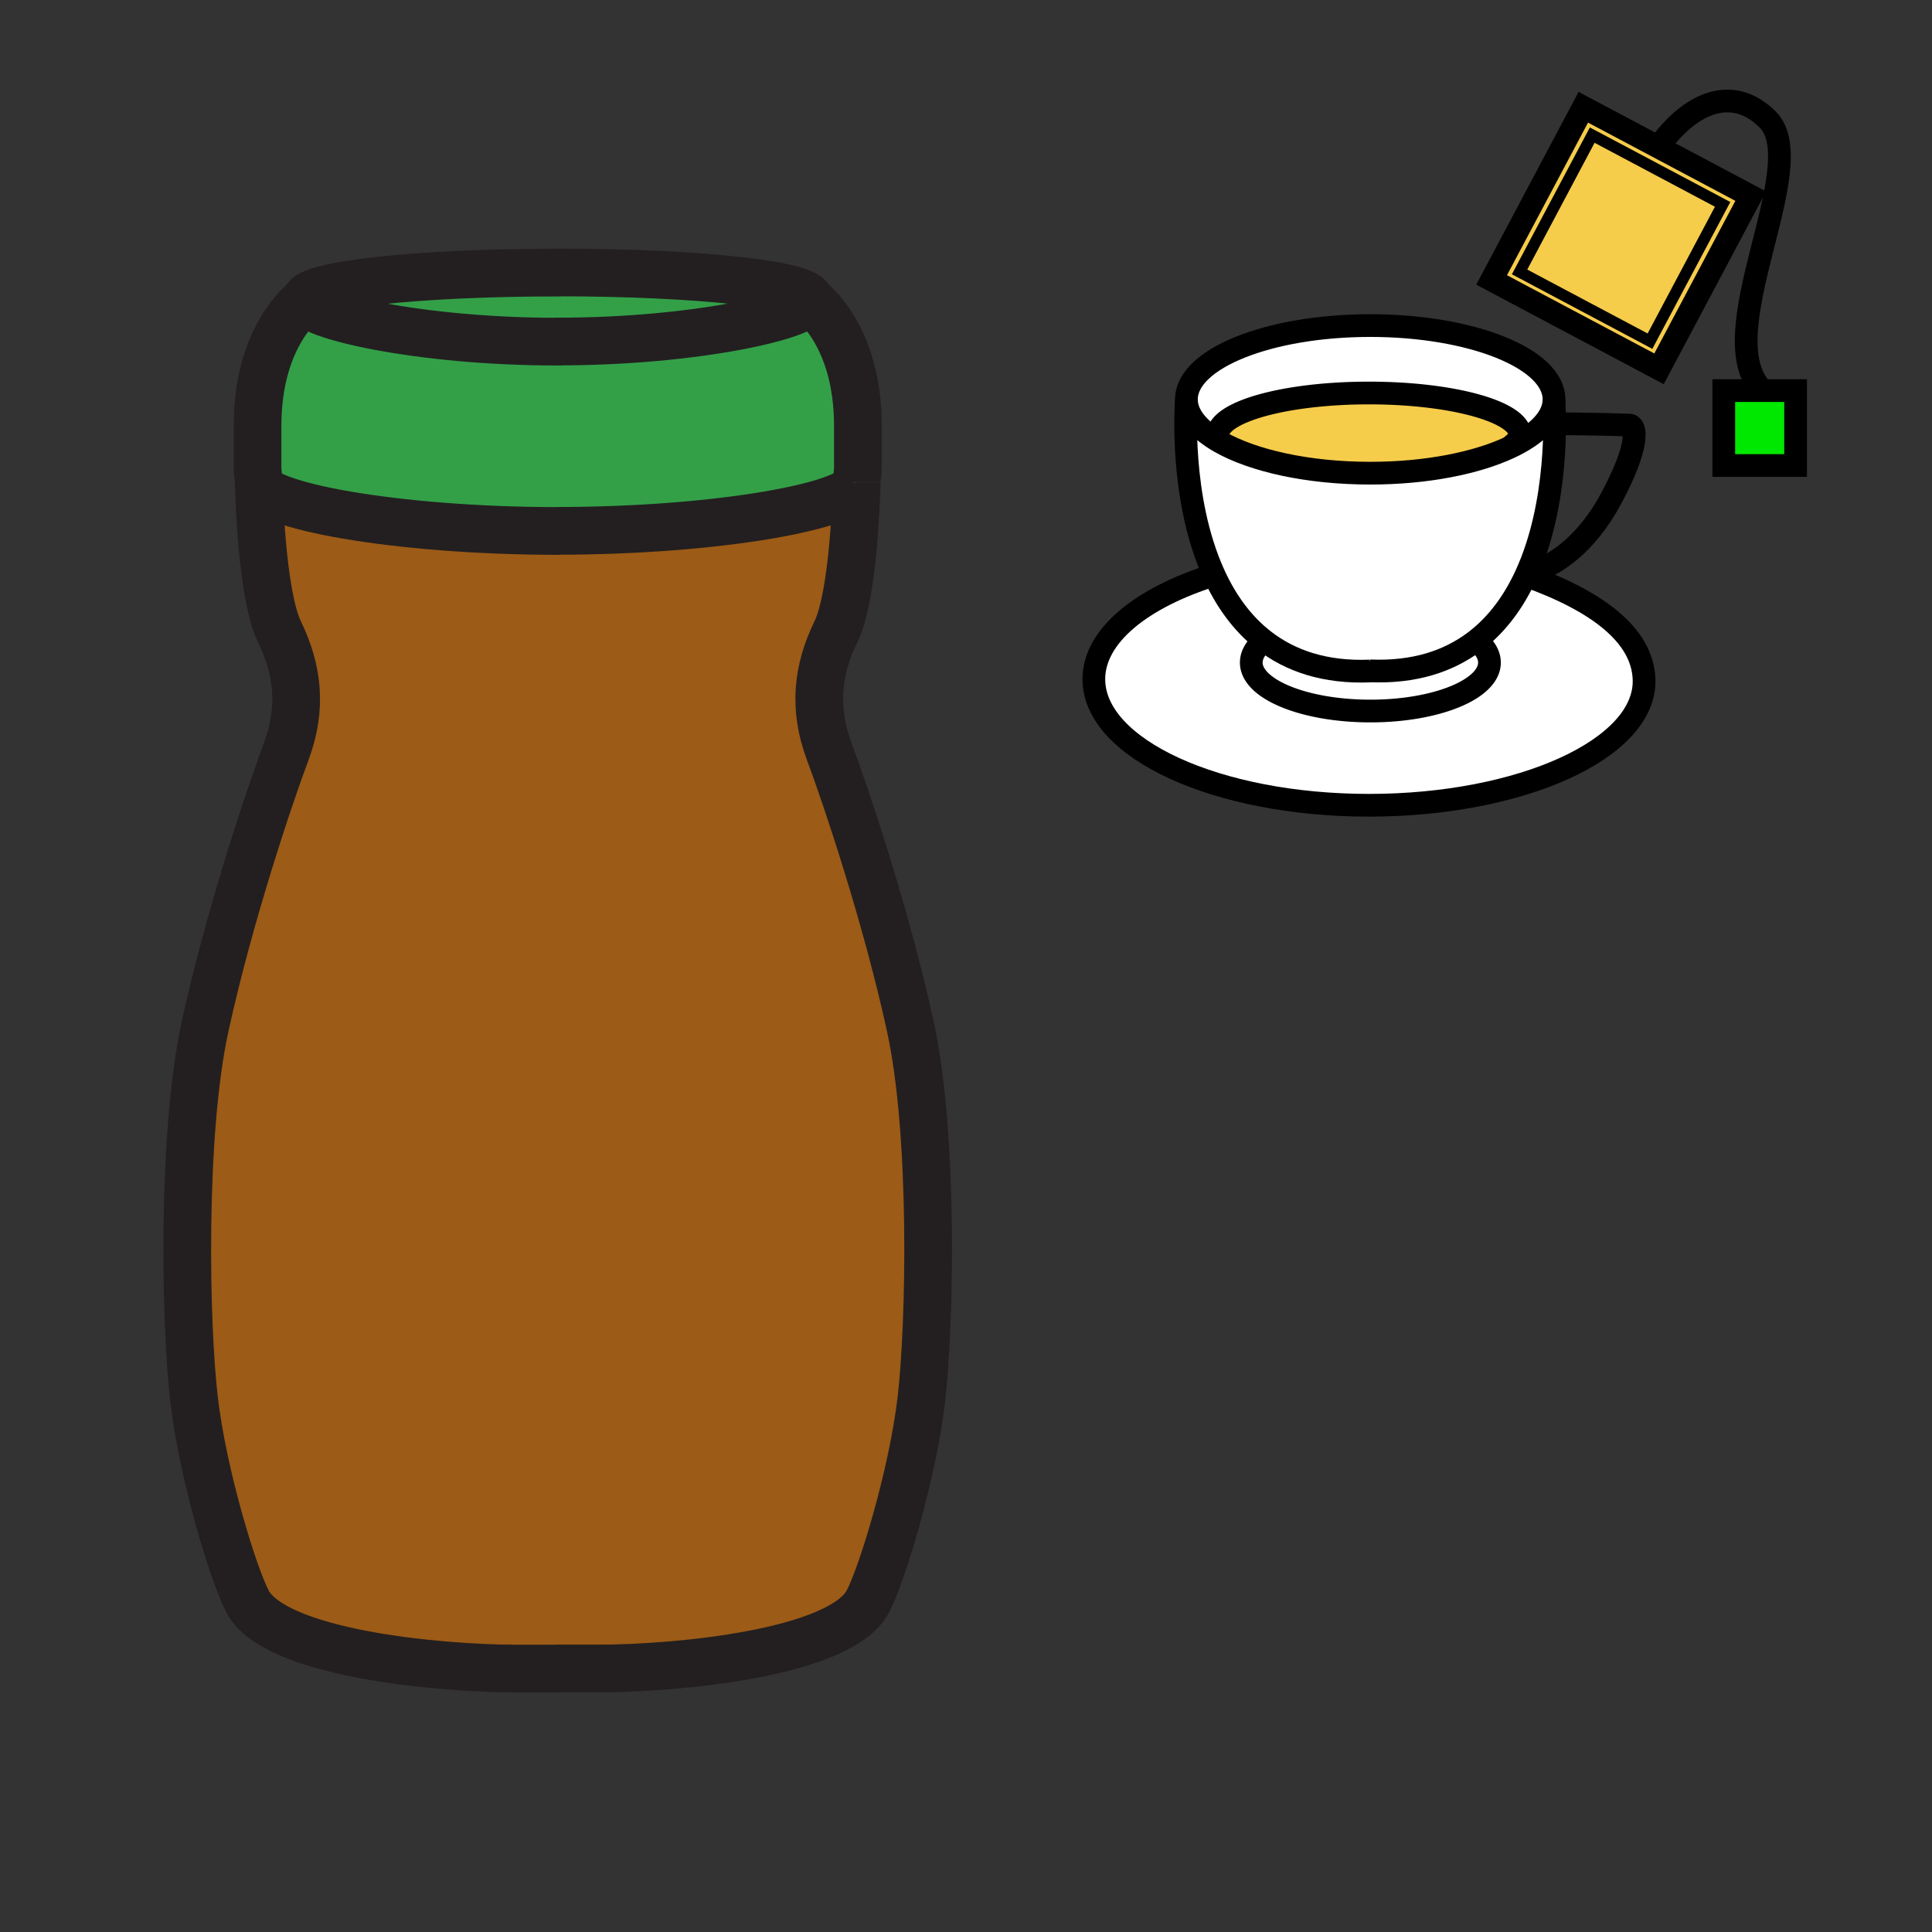 <svg xmlns="http://www.w3.org/2000/svg" width="850.394" height="850.394" viewBox="0 0 850.394 850.394" overflow="visible"><rect x="0" y="0" width="850.394" height="850.394" fill="#333333" stroke="none"/><path d="M400.74 451.98c10.34 47.55 8.67 130.609 4.82 163.869-3.86 33.25-17.37 77.4-23.61 89.141-12.06 22.649-83.86 29.42-118.56 29.42h-17.84l-.14.03h-17.83c-34.7 0-106.51-6.74-118.56-29.4-6.24-11.73-19.75-55.9-23.61-89.15-3.86-33.25-5.52-116.31 4.82-163.859 10.58-48.66 28.43-101.68 35.66-120.96 7.23-19.28 5.3-36.15-2.89-53.01-8.2-16.87-9.11-65.58-9.11-65.58 0 9.58 58.66 21.24 132.65 21.24l-2.11-.05c73.41 0 131.73-11.48 132.64-21.02-.07 3.55-1.23 49.15-9.1 65.36-8.2 16.86-10.12 33.73-2.89 53.01s25.08 72.309 35.66 120.959z" fill="#9c5b16"/><path d="M377.61 187.4v19.28s-.53 4.81-.53 5.75c0 0 0 .07-.01.22-.91 9.54-59.23 21.02-132.64 21.02l2.11.05c-73.99 0-132.65-11.66-132.65-21.24 0-.95-.53-5.75-.53-5.75v-19.28c0-40.48 21.21-55.42 21.21-55.42 0 6.65 49.62 18.35 110.84 18.35l.14-.05c61.23 0 110.85-11.69 110.85-18.35 0 0 21.21 14.94 21.21 55.42z" fill="#33a048"/><path d="M245.55 119.93c61.23 0 110.85 5.39 110.85 12.05s-49.62 18.35-110.85 18.35l-.14.05c-61.22 0-110.84-11.7-110.84-18.35 0-6.66 49.62-12.05 110.84-12.05l.14-.05z" fill="#33a048"/><g fill="none" stroke="#231f20" stroke-width="21"><path d="M134.57 132.03c0 6.65 49.62 18.35 110.84 18.35l.14-.05c61.23 0 110.85-11.69 110.85-18.35s-49.62-12.05-110.85-12.05l-.14.05c-61.22 0-110.84 5.39-110.84 12.05z"/><path d="M377.07 212.65c-.91 9.54-59.23 21.02-132.64 21.02l2.11.05c-73.99 0-132.65-11.66-132.65-21.24 0-.95-.53-5.75-.53-5.75v-19.28c0-40.48 21.21-55.42 21.21-55.42M356.4 131.98s21.21 14.94 21.21 55.42v19.28s-.53 4.81-.53 5.75"/><path d="M377.08 212.43s0 .07-.01.22c-.07 3.55-1.23 49.15-9.1 65.36-8.2 16.86-10.12 33.73-2.89 53.01s25.08 72.31 35.66 120.96c10.34 47.55 8.67 130.609 4.82 163.869-3.86 33.25-17.37 77.4-23.61 89.141-12.06 22.649-83.86 29.42-118.56 29.42h-17.84l-.14.03h-17.83c-34.7 0-106.51-6.74-118.56-29.4-6.24-11.73-19.75-55.9-23.61-89.15-3.86-33.25-5.52-116.31 4.82-163.859 10.58-48.66 28.43-101.68 35.66-120.96 7.23-19.28 5.3-36.15-2.89-53.01-8.2-16.87-9.11-65.58-9.11-65.58"/></g><path fill="none" d="M0 0h850.394v850.394H0z"/><g><path fill="#00e800" d="M790.36 171.934v32.96h-31.619v-32.96h17.103z"/><path d="M770.604 86.333l-40.365 76.015-73.688-39.13 40.362-76.015 73.691 39.13zm-44.339 63.834l31.972-60.21-57.402-30.483-31.968 60.214 57.398 30.479z" fill="#f6cc4b"/><path fill="#f6cc4b" d="M758.236 89.957l-31.971 60.21-57.399-30.479 31.968-60.214z"/><path d="M723.646 298.951c1.101 30.627-54.209 55.497-121.086 55.497-66.876 0-121.089-24.852-121.089-55.497 0-19.078 20.987-35.897 52.955-45.889 5.078 11.084 12.163 21.293 22.015 28.908-3.629 2.898-5.674 6.188-5.674 9.665 0 11.78 23.464 21.332 52.42 21.332 28.947 0 52.42-9.552 52.42-21.332 0-3.521-2.098-6.845-5.813-9.77l-.005-.004c9.718-7.533 16.737-17.589 21.794-28.521 31.574 11.219 51.374 26.293 52.063 45.611zM683.992 176.456c-.387 7.79-7.602 14.904-19.338 20.422l-.005-.004c1.88-1.71 4.435-3.525 4.435-5.4 0-10.213-29.783-18.49-66.524-18.49-36.736 0-66.52 8.277-66.52 18.49 0 1.014.296 2.01.862 2.985-9.23-5.27-14.657-11.688-14.683-18.621v-.009-.039c0-17.938 36.219-32.485 80.897-32.485 44.674 0 80.893 14.548 80.893 32.485.001.222-.003.443-.017.666z" fill="#fff"/><path d="M671.582 253.341c-5.057 10.931-12.076 20.988-21.794 28.521-.282.227-.569.444-.861.662-11.349 8.486-26.293 13.577-45.949 12.768l.209.061c-20.118.827-35.301-4.53-46.746-13.381-9.852-7.615-16.937-17.824-22.015-28.908-15.457-33.743-12.333-75.61-12.206-77.225.025 6.932 5.452 13.351 14.683 18.621 14.634 8.355 38.838 13.817 66.215 13.817 24.635 0 46.702-4.421 61.537-11.397 11.736-5.518 18.951-12.633 19.338-20.422.378 5.785 2.32 45.033-12.411 76.883z" fill="#fff"/><path d="M669.084 191.473c0 1.875-2.555 3.69-4.435 5.4l.005.004c-14.835 6.976-36.902 11.397-61.537 11.397-27.377 0-51.581-5.461-66.215-13.817-.566-.975-.862-1.971-.862-2.985 0-10.213 29.783-18.49 66.52-18.49 36.741.001 66.524 8.278 66.524 18.491z" fill="#f6cc4b"/><path d="M649.793 281.866c3.716 2.924 5.813 6.249 5.813 9.77 0 11.78-23.473 21.332-52.42 21.332-28.956 0-52.42-9.552-52.42-21.332 0-3.477 2.045-6.767 5.674-9.665 11.445 8.852 26.628 14.208 46.746 13.381l-.209-.061c19.656.81 34.601-4.282 45.949-12.768.292-.218.579-.435.861-.662l.006.005z" fill="#fff"/><g fill="none" stroke="#000"><path d="M676.986 250.725c7.246-2.18 21.136-10.822 32.046-31.066 4.068-7.559 8.203-16.527 9.656-23.225 0 0 2.185-9.165-1.623-9.326-9.778-.422-30.601-.596-30.601-.596M522.22 175.829v-.039c0-17.938 36.219-32.485 80.897-32.485 44.674 0 80.893 14.548 80.893 32.485 0 .222-.004.444-.018.666-.387 7.79-7.602 14.904-19.338 20.422-14.835 6.976-36.902 11.397-61.537 11.397-27.377 0-51.581-5.461-66.215-13.817-9.23-5.27-14.657-11.688-14.683-18.621M671.577 253.341h.005c31.575 11.218 51.375 26.292 52.063 45.61 1.101 30.627-54.209 55.497-121.086 55.497-66.876 0-121.089-24.852-121.089-55.497 0-19.078 20.987-35.897 52.955-45.889.004-.004.004-.004.009-.004" stroke-width="10"/><path d="M648.927 282.523c-11.349 8.486-26.293 13.577-45.949 12.768l.209.061c-20.118.827-35.301-4.53-46.746-13.381-9.852-7.615-16.937-17.824-22.015-28.908-15.457-33.743-12.333-75.61-12.206-77.225v-.009c.004-.026.004-.039.004-.039M683.94 175.729s.021.248.052.727c.379 5.788 2.32 45.035-12.41 76.885-5.057 10.931-12.076 20.988-21.794 28.521-.282.227-.569.444-.861.662" stroke-width="10"/><path d="M649.793 281.866c3.716 2.924 5.813 6.249 5.813 9.77 0 11.78-23.473 21.332-52.42 21.332-28.956 0-52.42-9.552-52.42-21.332 0-3.477 2.045-6.767 5.674-9.665M537.39 195.198a7.182 7.182 0 0 1-.487-.74c-.566-.975-.862-1.971-.862-2.985 0-10.213 29.783-18.49 66.52-18.49 36.741 0 66.524 8.277 66.524 18.49 0 1.875-2.555 3.69-4.435 5.4" stroke-width="10"/><path stroke-width="5" d="M726.265 150.167l-57.399-30.479 31.968-60.214 57.402 30.483z"/><path d="M731.513 62.616c13.625-17.907 31.537-25.026 46.55-10.013 20.113 20.109-26.584 94.966-2.219 119.332" stroke-width="10"/><path stroke-width="10" d="M790.36 204.894h-31.619v-32.96h31.619zM696.916 47.202l73.688 39.13-40.365 76.014-73.688-39.13z"/></g></g></svg>